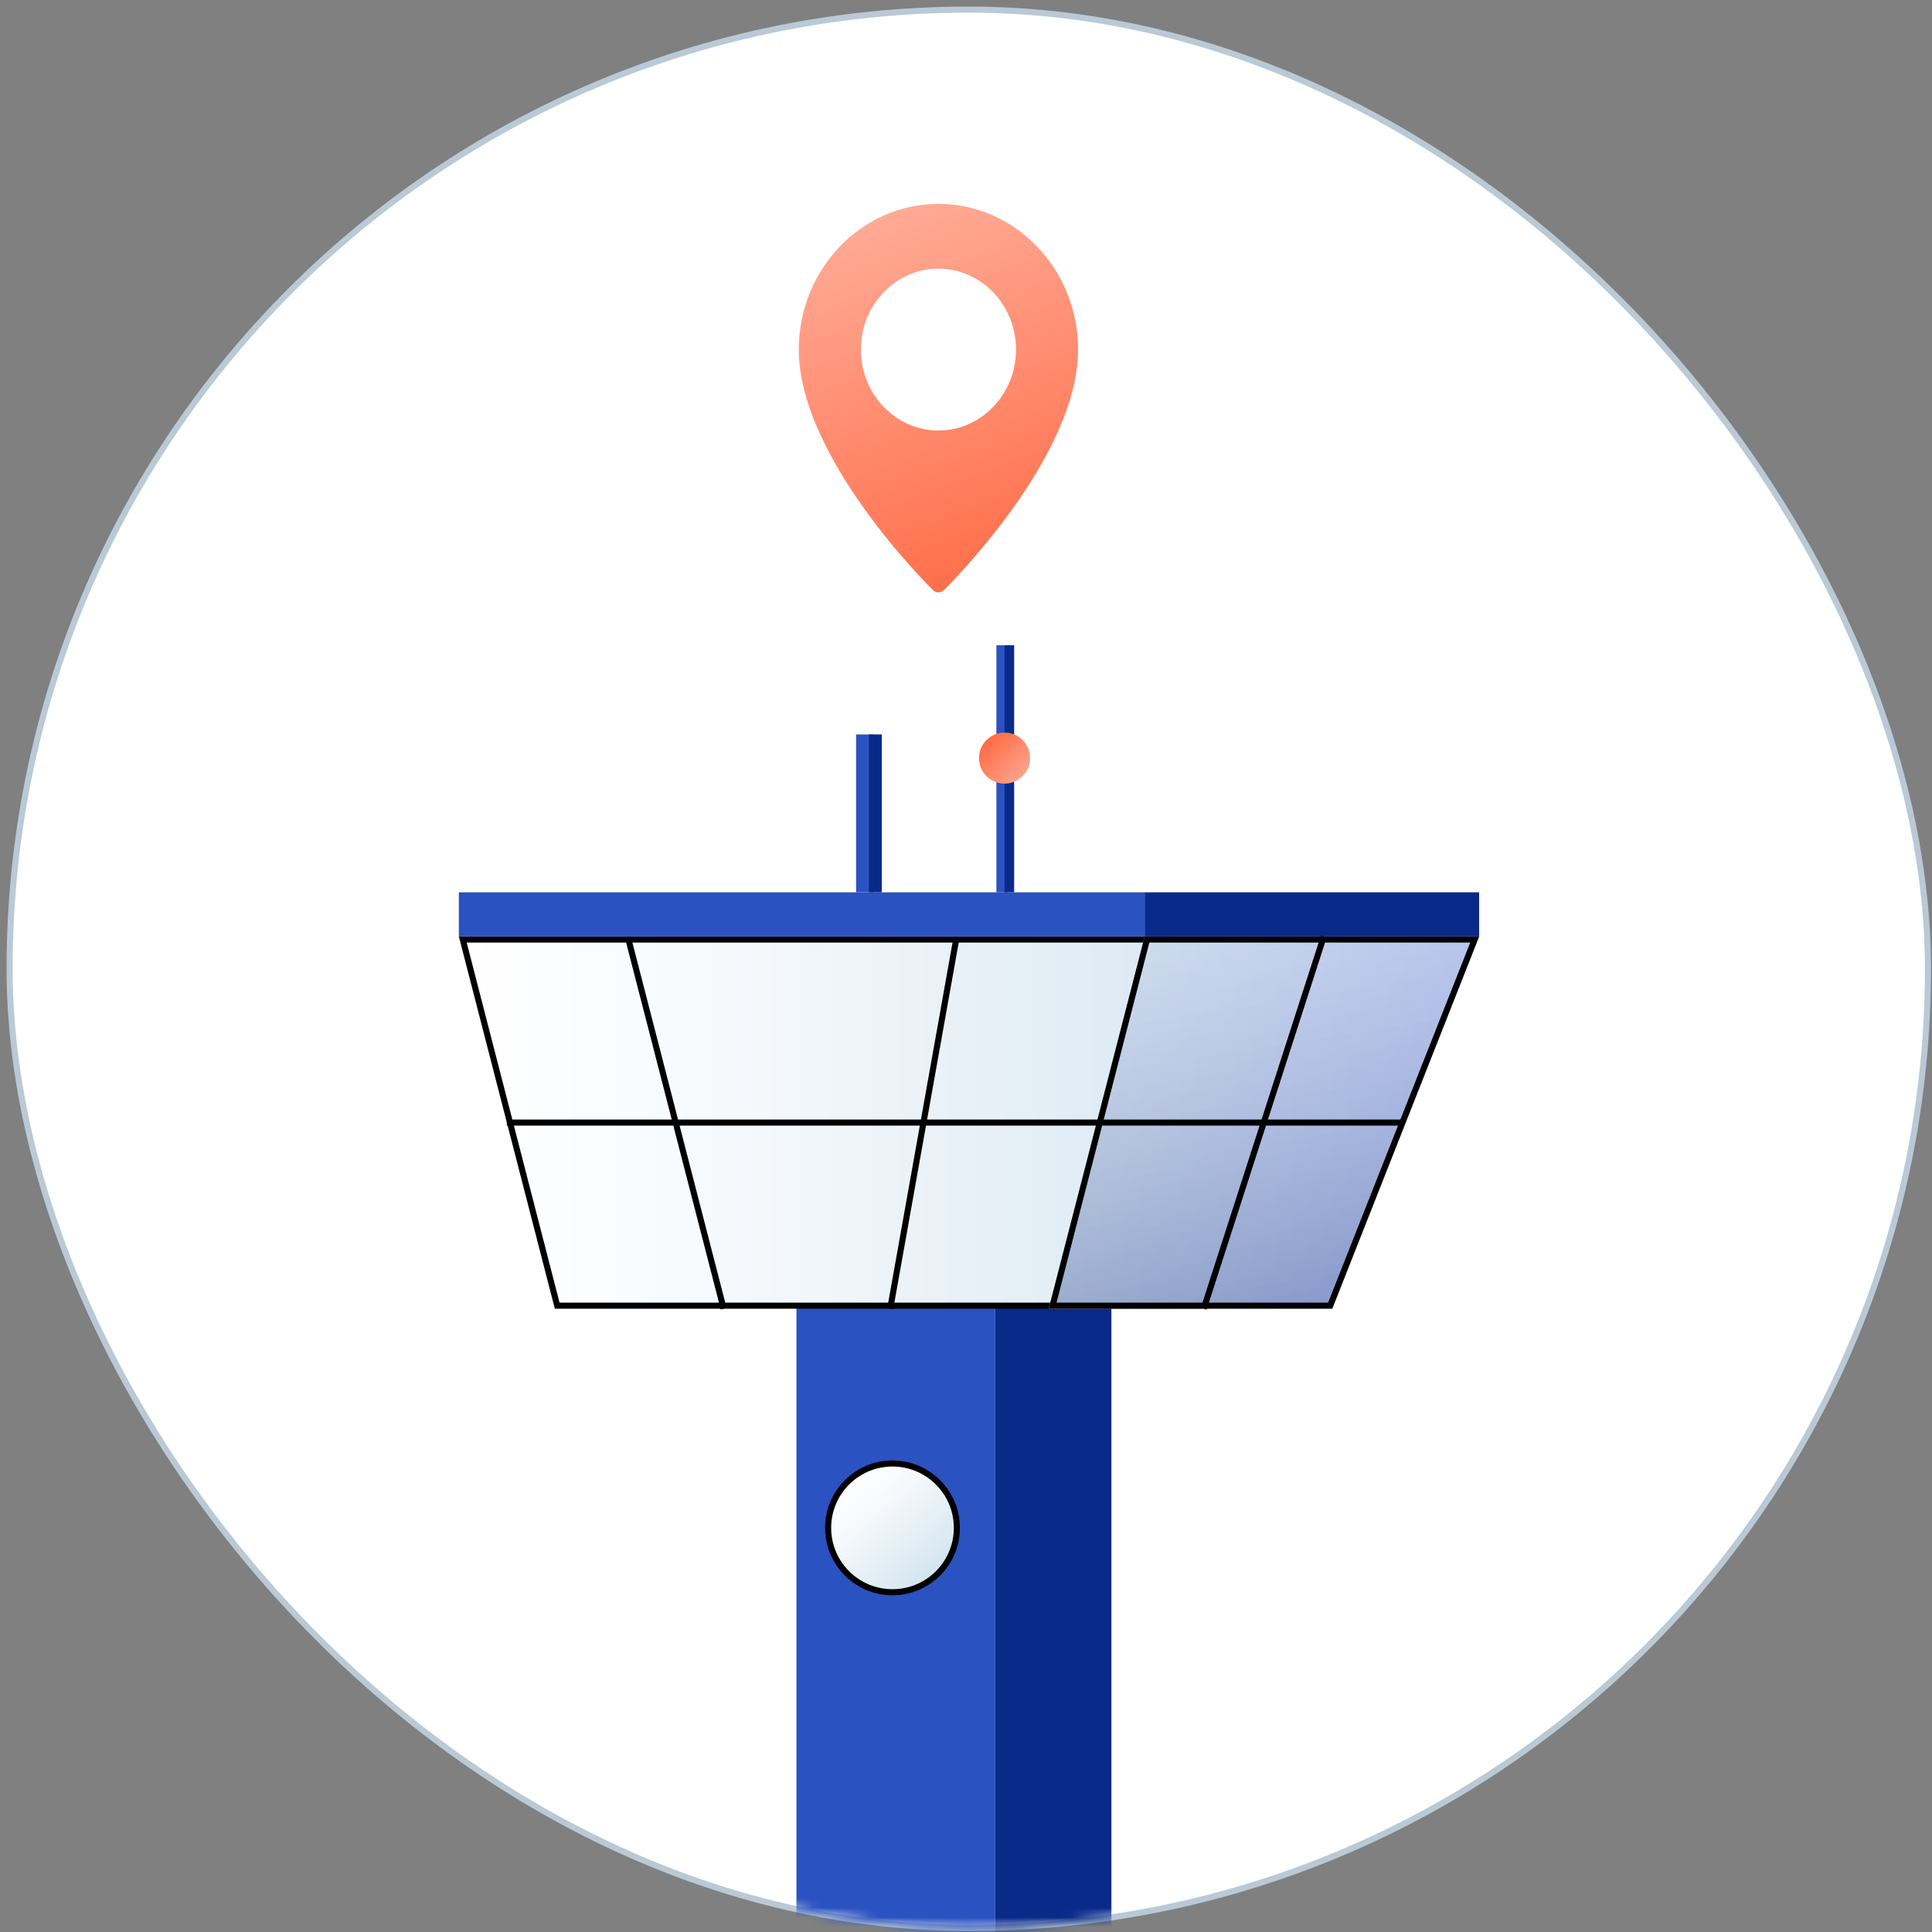 <svg xmlns="http://www.w3.org/2000/svg" xmlns:xlink="http://www.w3.org/1999/xlink" width="201" height="201" viewBox="0 0 201 201">
    <rect x="0" y="0" width="201" height="201" fill="#808080" stroke="none"/>
    <defs>
        <linearGradient id="mdkxo54l9b" x1="33.887%" x2="66.753%" y1="-2.8%" y2="121.208%">
            <stop offset="0%" stop-color="#FFAD99"/>
            <stop offset="100%" stop-color="#FF6038"/>
        </linearGradient>
        <linearGradient id="4hh45gvwyd" x1="-.003%" x2="100%" y1="50%" y2="50%">
            <stop offset="0%" stop-color="#FFF"/>
            <stop offset="31%" stop-color="#F6F9FC"/>
            <stop offset="82%" stop-color="#DCEAF3"/>
            <stop offset="99%" stop-color="#D2E4F0"/>
        </linearGradient>
        <linearGradient id="waqv7dg7se" x1="0%" x2="100%" y1="50%" y2="50%">
            <stop offset="0%" stop-color="#D2E4F0"/>
            <stop offset="100%" stop-color="#B5C5F3"/>
        </linearGradient>
        <linearGradient id="vxvyhb6jmg" x1="16.627%" x2="50%" y1="-31.675%" y2="150.591%">
            <stop offset="0%" stop-color="#FFF" stop-opacity=".5"/>
            <stop offset="100%" stop-color="#001875"/>
        </linearGradient>
        <linearGradient id="704zoin9zh" x1="100%" x2="0%" y1="100%" y2="0%">
            <stop offset="0%" stop-color="#FFAD99"/>
            <stop offset="100%" stop-color="#FF6038"/>
        </linearGradient>
        <linearGradient id="sb03q68ohi" x1="16.465%" x2="83.65%" y1="13.166%" y2="87.209%">
            <stop offset="0%" stop-color="#FFF"/>
            <stop offset="31%" stop-color="#F6F9FC"/>
            <stop offset="82%" stop-color="#DCEAF3"/>
            <stop offset="99%" stop-color="#D2E4F0"/>
        </linearGradient>
        <rect id="7xqywy68wa" width="199.579" height="199.579" x="0" y="0" rx="99.789"/>
        <path id="b82sldb8ff" d="M61.367 69.468L71.35 30.746 106.15 30.746 90.871 69.468z"/>
    </defs>
    <g fill="none" fill-rule="evenodd">
        <g>
            <g>
                <g transform="translate(-1040, -1070) translate(955, 1041) translate(86, 30)">
                    <mask id="39hs2y7zhc" fill="#fff">
                        <use xlink:href="#7xqywy68wa"/>
                    </mask>
                    <use fill="#FFF" stroke="#B9C9D6" stroke-width=".632" xlink:href="#7xqywy68wa"/>
                    <path fill="url(#mdkxo54l9b)" fill-rule="nonzero" d="M96.632 20.21c-8.01 0-14.527 6.8-14.527 15.158 0 11.183 13.403 24.474 13.973 25.035.156.152.355.229.554.229.198 0 .397-.077.553-.23.57-.56 13.973-13.851 13.973-25.034 0-8.357-6.516-15.157-14.526-15.157zm0 23.58c-4.45 0-8.07-3.778-8.07-8.422 0-4.643 3.62-8.42 8.07-8.42s8.07 3.777 8.07 8.42-3.62 8.421-8.07 8.421z" mask="url(#39hs2y7zhc)"/>
                    <g mask="url(#39hs2y7zhc)">
                        <g transform="translate(46.737, 65.684)">
                            <path fill="#2B52C1" fill-rule="nonzero" d="M35.124 69.218H55.773V216.408H35.124z"/>
                            <path fill="#092A89" fill-rule="nonzero" d="M55.772 69.218H67.891V216.408H55.772z"/>
                            <path fill="url(#4hh45gvwyd)" fill-rule="nonzero" stroke="#000" stroke-width=".632" d="M77.265 69.152l12.286-38.09H.41l9.82 38.09h67.035z"/>
                            <g fill-rule="nonzero">
                                <use fill="url(#waqv7dg7se)" xlink:href="#b82sldb8ff"/>
                                <path fill="url(#vxvyhb6jmg)" fill-opacity=".5" fill-rule="evenodd" stroke="#000" stroke-linejoin="square" stroke-width=".632" d="M61.775 69.152h28.881l15.03-38.09H71.594l-9.82 38.09z"/>
                            </g>
                            <path stroke="#000" stroke-width=".632" d="M17.568 30.748L27.551 69.468M98.372 50.107L4.994 50.107M51.796 30.748L44.878 69.468"/>
                            <path fill="#2B52C1" fill-rule="nonzero" d="M0 26.15H71.35V30.748H0z"/>
                            <path fill="#092A89" fill-rule="nonzero" d="M71.35 26.15H106.148V30.748H71.35z"/>
                            <path stroke="#000" stroke-width=".632" d="M89.985 30.748L77.495 69.468"/>
                            <path fill="#2B52C1" fill-rule="nonzero" d="M41.327 9.726H43.14V26.147H41.327z"/>
                            <path fill="#092A89" fill-rule="nonzero" d="M42.665 9.726H44.002V26.147H42.665z"/>
                            <path fill="#2B52C1" fill-rule="nonzero" d="M55.925 0.445H57.072V26.15H55.925z"/>
                            <path fill="#092A89" fill-rule="nonzero" d="M56.772 0.445H57.772V26.15H56.772z"/>
                            <circle cx="56.772" cy="12.186" r="2.657" fill="url(#704zoin9zh)" fill-rule="nonzero"/>
                            <circle cx="45.116" cy="92.271" r="6.697" fill="url(#sb03q68ohi)" fill-rule="nonzero" stroke="#000" stroke-width=".632"/>
                        </g>
                    </g>
                </g>
            </g>
        </g>
    </g>
</svg>